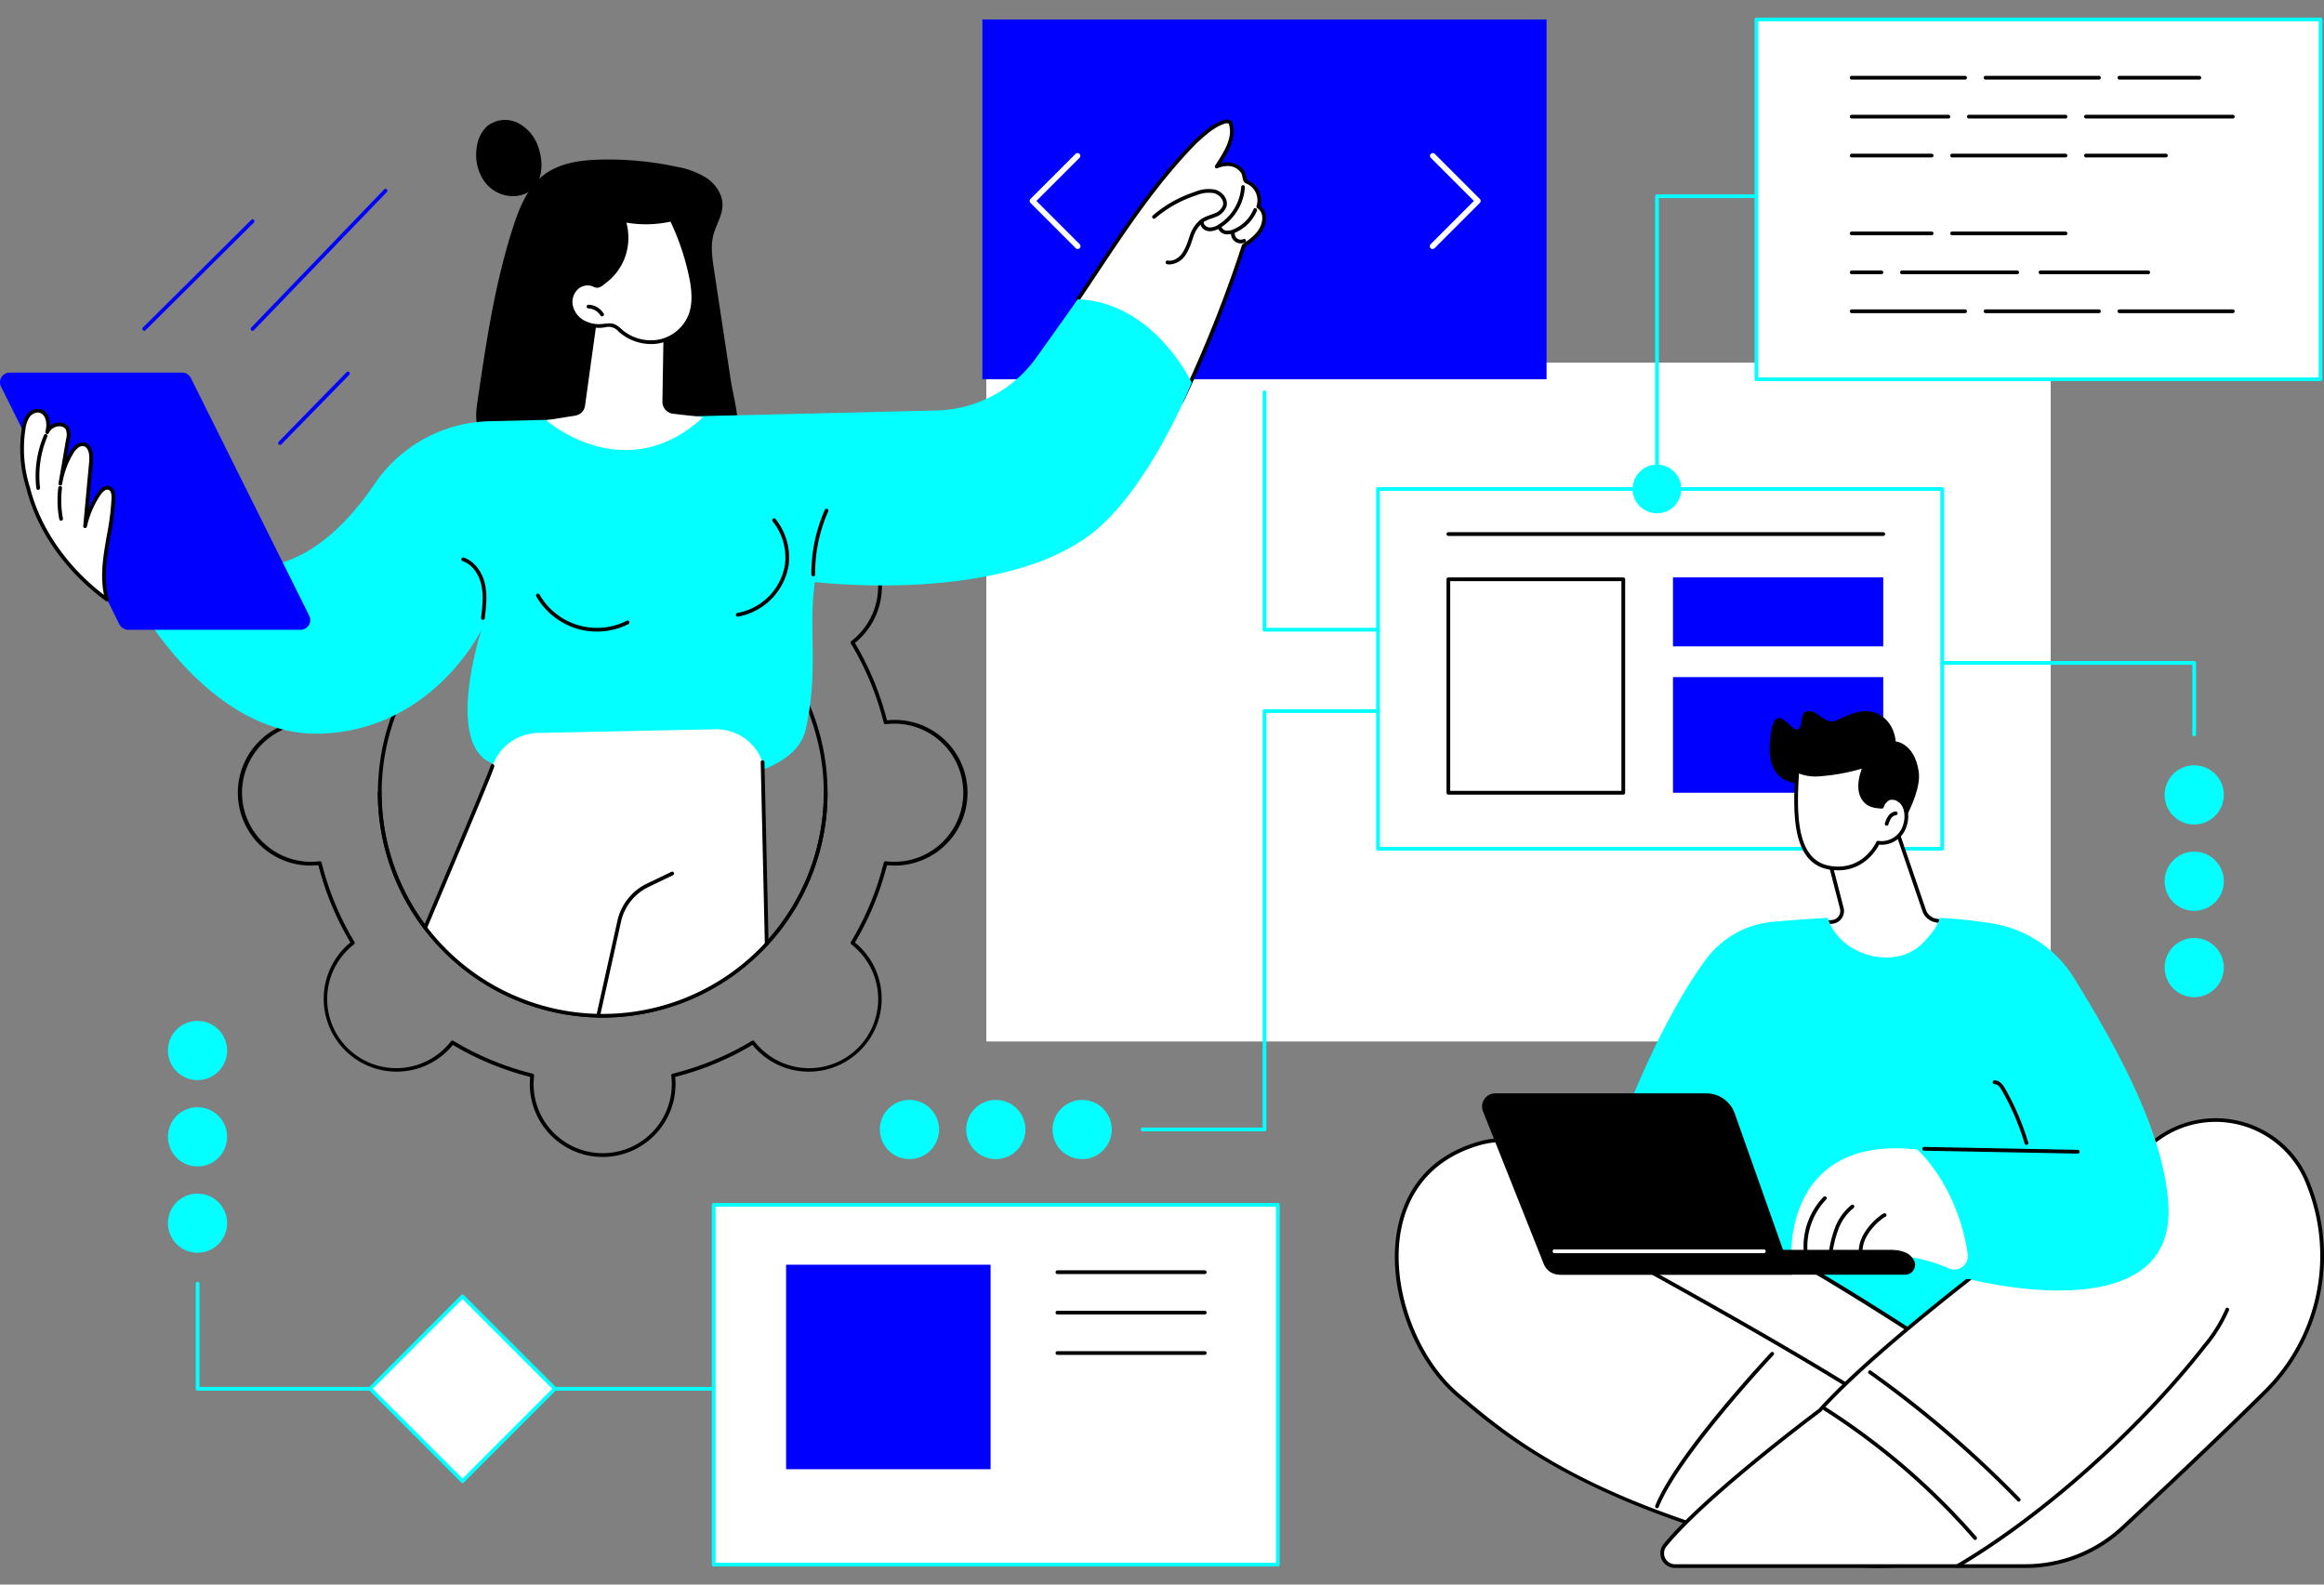 <svg xmlns="http://www.w3.org/2000/svg" xmlns:xlink="http://www.w3.org/1999/xlink" width="660" height="450" viewBox="0 0 660 450"><rect x="0" y="0" width="660" height="450" fill="#808080" stroke="none"/><defs><clipPath id="a"><rect width="660" height="440.281" fill="none"/></clipPath><clipPath id="c"><rect width="660" height="450"/></clipPath></defs><g id="b" clip-path="url(#c)"><g transform="translate(0 5)"><rect width="302.287" height="192.763" transform="translate(280.103 97.997)" fill="#fff"/><g clip-path="url(#a)"><path d="M898.128,354.8H737.912a.53.53,0,0,1-.53-.53V252.1a.529.529,0,0,1,.53-.53H898.128a.53.53,0,0,1,.53.53V354.269a.53.53,0,0,1-.53.53m-159.685-1.06H897.6V252.632H738.442Z" transform="translate(-346.561 -118.236)" fill="#03ffff"/><path d="M825.275,361.634H775.594a.53.53,0,0,1-.53-.53V300.479a.53.53,0,0,1,.53-.53h49.681a.53.53,0,0,1,.53.53V361.1a.53.53,0,0,1-.53.53m-49.151-1.06h48.621V301.009H776.124Z" transform="translate(-364.271 -140.973)"/><rect width="59.716" height="19.578" transform="translate(475.112 158.976)" fill="blue"/><rect width="59.716" height="32.841" transform="translate(475.112 187.29)" fill="blue"/><path d="M899.1,276.785h-123.5a.53.53,0,0,1,0-1.06H899.1a.53.53,0,0,1,0,1.06" transform="translate(-364.271 -129.588)"/><rect width="160.216" height="102.167" transform="translate(278.997 0.529)" fill="blue"/><path d="M766.917,99.774a.8.8,0,0,1-.562-1.357l12.291-12.291L766.355,73.834a.8.8,0,0,1,1.124-1.125l12.853,12.853a.8.8,0,0,1,0,1.125L767.48,99.541a.8.8,0,0,1-.562.233" transform="translate(-360.069 -34.063)" fill="#fff"/><path d="M565.357,99.774a.793.793,0,0,1-.562-.233L551.942,86.688a.8.8,0,0,1,0-1.125L564.8,72.71a.8.8,0,0,1,1.124,1.125L553.628,86.125,565.92,98.416a.8.8,0,0,1-.562,1.357" transform="translate(-259.297 -34.063)" fill="#fff"/><path d="M488.263,588.276a8.4,8.4,0,1,0-8.4,8.418,8.41,8.41,0,0,0,8.4-8.418" transform="translate(-221.58 -272.527)" fill="#03ffff"/><path d="M534.528,588.276a8.4,8.4,0,1,0-8.4,8.418,8.41,8.41,0,0,0,8.4-8.418" transform="translate(-243.324 -272.527)" fill="#03ffff"/><path d="M580.793,588.276a8.4,8.4,0,1,0-8.4,8.418,8.41,8.41,0,0,0,8.4-8.418" transform="translate(-265.068 -272.527)" fill="#03ffff"/><path d="M646.394,490.45H611.8a.53.53,0,0,1,0-1.06h34.066V371.114a.53.53,0,0,1,.53-.53h32.246a.53.53,0,1,1,0,1.06H646.924V489.92a.53.53,0,0,1-.53.53" transform="translate(-287.289 -174.17)" fill="#03ffff"/><rect width="160.216" height="102.167" transform="translate(498.811 0.529)" fill="#fff"/><path d="M1100.878,103.227H940.663a.53.53,0,0,1-.53-.53V.53a.529.529,0,0,1,.53-.53h160.215a.53.53,0,0,1,.53.53V102.7a.53.53,0,0,1-.53.53m-159.685-1.06h159.155V1.06H941.193Z" transform="translate(-441.852)" fill="#03ffff"/><path d="M887.4,178.9a.53.53,0,0,1-.53-.53V95.225a.53.53,0,0,1,.53-.53h28.231a.53.53,0,1,1,0,1.06h-27.7v82.617a.529.529,0,0,1-.53.53" transform="translate(-416.818 -44.506)" fill="#03ffff"/><path d="M874.822,246.439a6.914,6.914,0,1,0,6.915-6.917,6.916,6.916,0,0,0-6.915,6.917" transform="translate(-411.156 -112.573)" fill="#03ffff"/><path d="M1023.921,32.269h-32.2a.53.53,0,0,1,0-1.06h32.2a.53.53,0,1,1,0,1.06" transform="translate(-465.848 -14.668)"/><path d="M1095.645,32.269h-32.2a.53.53,0,1,1,0-1.06h32.2a.53.53,0,1,1,0,1.06" transform="translate(-499.558 -14.668)"/><path d="M1157.866,32.269h-22.7a.53.53,0,1,1,0-1.06h22.7a.53.53,0,1,1,0,1.06" transform="translate(-533.267 -14.668)"/><path d="M1019.169,53.125H991.72a.53.53,0,0,1,0-1.06h27.449a.53.53,0,1,1,0,1.06" transform="translate(-465.848 -24.47)"/><path d="M1081.928,53.125h-27.449a.53.53,0,1,1,0-1.06h27.449a.53.53,0,1,1,0,1.06" transform="translate(-495.344 -24.47)"/><path d="M1158.942,53.125h-41.7a.53.53,0,1,1,0-1.06h41.7a.53.53,0,1,1,0,1.06" transform="translate(-524.839 -24.47)"/><path d="M1014.417,73.982h-22.7a.53.53,0,0,1,0-1.06h22.7a.53.53,0,0,1,0,1.06" transform="translate(-465.848 -34.272)"/><path d="M1077.714,73.982h-32.2a.53.53,0,1,1,0-1.06h32.2a.53.53,0,1,1,0,1.06" transform="translate(-491.13 -34.272)"/><path d="M1139.935,73.982h-22.7a.53.53,0,1,1,0-1.06h22.7a.53.53,0,0,1,0,1.06" transform="translate(-524.84 -34.272)"/><path d="M1014.417,115.694h-22.7a.53.53,0,0,1,0-1.06h22.7a.53.53,0,0,1,0,1.06" transform="translate(-465.848 -53.877)"/><path d="M1077.714,115.694h-32.2a.53.53,0,1,1,0-1.06h32.2a.53.53,0,1,1,0,1.06" transform="translate(-491.13 -53.877)"/><path d="M1000.162,136.55H991.72a.53.53,0,0,1,0-1.06h8.442a.53.53,0,1,1,0,1.06" transform="translate(-465.848 -63.679)"/><path d="M1123.477,136.55h-30.586a.53.53,0,0,1,0-1.06h30.586a.53.53,0,1,1,0,1.06" transform="translate(-513.397 -63.679)"/><path d="M1051.349,136.55h-32.732a.53.53,0,0,1,0-1.06h32.732a.53.53,0,0,1,0,1.06" transform="translate(-478.489 -63.679)"/><path d="M1023.921,157.405h-32.2a.53.53,0,0,1,0-1.06h32.2a.53.53,0,1,1,0,1.06" transform="translate(-465.848 -73.48)"/><path d="M1095.645,157.405h-32.2a.53.53,0,1,1,0-1.06h32.2a.53.53,0,1,1,0,1.06" transform="translate(-499.558 -73.48)"/><path d="M1167.369,157.405h-32.2a.53.53,0,1,1,0-1.06h32.2a.53.53,0,1,1,0,1.06" transform="translate(-533.267 -73.48)"/><path d="M709.318,268.241H677.072a.53.53,0,0,1-.53-.53V200.293a.53.53,0,0,1,1.06,0V267.18h31.716a.53.53,0,1,1,0,1.06" transform="translate(-317.967 -93.886)" fill="#03ffff"/><path d="M98.416,554.384a8.4,8.4,0,1,0-8.418-8.4,8.41,8.41,0,0,0,8.418,8.4" transform="translate(-42.298 -252.656)" fill="#03ffff"/><path d="M98.416,600.649a8.4,8.4,0,1,0-8.418-8.4,8.41,8.41,0,0,0,8.418,8.4" transform="translate(-42.298 -274.4)" fill="#03ffff"/><path d="M98.416,646.914a8.4,8.4,0,1,0-8.418-8.4,8.41,8.41,0,0,0,8.418,8.4" transform="translate(-42.298 -296.144)" fill="#03ffff"/><path d="M251.986,708.287H105.41a.53.53,0,0,1-.53-.53v-29.84a.53.53,0,0,1,1.06,0v29.31H251.986a.53.53,0,0,1,0,1.06" transform="translate(-49.292 -318.364)" fill="#03ffff"/><path d="M1168.23,493.166a8.4,8.4,0,1,0,8.418,8.4,8.41,8.41,0,0,0-8.418-8.4" transform="translate(-545.098 -231.782)" fill="#03ffff"/><path d="M1168.23,446.9a8.4,8.4,0,1,0,8.418,8.4,8.41,8.41,0,0,0-8.418-8.4" transform="translate(-545.098 -210.038)" fill="#03ffff"/><path d="M1168.23,400.635a8.4,8.4,0,1,0,8.418,8.4,8.41,8.41,0,0,0-8.418-8.4" transform="translate(-545.098 -188.294)" fill="#03ffff"/><path d="M1111.764,366.123a.529.529,0,0,1-.53-.53V345.824H1040.2a.53.53,0,1,1,0-1.06h71.565a.529.529,0,0,1,.53.53v20.3a.529.529,0,0,1-.53.53" transform="translate(-488.632 -162.035)" fill="#03ffff"/><rect width="37.101" height="37.101" transform="translate(105.121 389.393) rotate(-45)" fill="#fff"/><path d="M224.1,737.718a.528.528,0,0,1-.375-.155l-26.235-26.234a.529.529,0,0,1,0-.749l26.235-26.234a.529.529,0,0,1,.749,0l26.235,26.234a.53.53,0,0,1,0,.749l-26.235,26.234a.528.528,0,0,1-.375.155m-25.485-26.765L224.1,736.438l25.486-25.485L224.1,685.468Z" transform="translate(-92.746 -321.561)" fill="#03ffff"/><rect width="160.216" height="102.167" transform="translate(202.694 337.158)" fill="#fff"/><path d="M542.178,738.359H381.962a.53.53,0,0,1-.53-.53V635.663a.53.53,0,0,1,.53-.53H542.178a.53.53,0,0,1,.53.53V737.829a.53.53,0,0,1-.53.53M382.492,737.3H541.648V636.193H382.492Z" transform="translate(-179.269 -298.505)" fill="#03ffff"/><rect width="58.076" height="58.076" transform="translate(223.242 354.163)" fill="blue"/><path d="M607.961,672.278H566.117a.53.53,0,0,1,0-1.06h41.844a.53.53,0,0,1,0,1.06" transform="translate(-265.819 -315.465)"/><path d="M607.961,693.937H566.117a.53.53,0,1,1,0-1.06h41.844a.53.53,0,1,1,0,1.06" transform="translate(-265.819 -325.644)"/><path d="M607.961,715.595H566.117a.53.53,0,1,1,0-1.06h41.844a.53.53,0,1,1,0,1.06" transform="translate(-265.819 -335.823)"/><path d="M231.175,427.047a20.708,20.708,0,0,1-20.688-20.682,19.523,19.523,0,0,1,.115-2.045,82.738,82.738,0,0,1-21.966-9.094,19.586,19.586,0,0,1-1.366,1.526A20.685,20.685,0,1,1,158.013,367.5a19.579,19.579,0,0,1,1.526-1.364,82.655,82.655,0,0,1-9.1-21.957,19.843,19.843,0,0,1-2.045.113,20.682,20.682,0,1,1,0-41.363,19.54,19.54,0,0,1,2.045.114,82.693,82.693,0,0,1,9.1-21.957,19.686,19.686,0,0,1-1.526-1.365,20.685,20.685,0,1,1,29.258-29.248A19.572,19.572,0,0,1,188.636,252a82.758,82.758,0,0,1,21.966-9.094,19.505,19.505,0,0,1-.115-2.044,20.689,20.689,0,0,1,41.377,0,19.365,19.365,0,0,1-.114,2.044A82.764,82.764,0,0,1,273.716,252a19.365,19.365,0,0,1,1.366-1.526,20.685,20.685,0,1,1,29.257,29.248,19.5,19.5,0,0,1-1.526,1.365,82.681,82.681,0,0,1,9.1,21.957,19.507,19.507,0,0,1,2.045-.114,20.682,20.682,0,1,1,0,41.363,19.825,19.825,0,0,1-2.045-.113,82.713,82.713,0,0,1-9.1,21.957,19.391,19.391,0,0,1,1.526,1.364,20.685,20.685,0,1,1-29.258,29.248,19.477,19.477,0,0,1-1.365-1.525,82.745,82.745,0,0,1-21.966,9.094,19.382,19.382,0,0,1,.114,2.045,20.709,20.709,0,0,1-20.689,20.682M188.51,394a.528.528,0,0,1,.273.076,81.7,81.7,0,0,0,22.523,9.326.529.529,0,0,1,.4.579,19.622,19.622,0,1,0,39.1,2.381,19.509,19.509,0,0,0-.16-2.382.531.531,0,0,1,.4-.578,81.7,81.7,0,0,0,22.523-9.326.532.532,0,0,1,.691.127,19.626,19.626,0,1,0,27.535-27.524.53.53,0,0,1-.128-.691A81.616,81.616,0,0,0,311,343.476a.536.536,0,0,1,.578-.4,19.616,19.616,0,1,0,2.382-39.085,19.5,19.5,0,0,0-2.382.159.534.534,0,0,1-.578-.4,81.678,81.678,0,0,0-9.33-22.515.53.53,0,0,1,.128-.691,19.624,19.624,0,1,0-27.535-27.525.53.53,0,0,1-.691.127,81.7,81.7,0,0,0-22.523-9.326.531.531,0,0,1-.4-.578,19.622,19.622,0,1,0-39.1-2.382,19.76,19.76,0,0,0,.158,2.381.529.529,0,0,1-.4.579,81.7,81.7,0,0,0-22.523,9.326.53.53,0,0,1-.691-.127,19.443,19.443,0,0,0-1.573-1.8,19.625,19.625,0,1,0-25.962,29.32.53.53,0,0,1,.127.691,81.668,81.668,0,0,0-9.33,22.515.53.53,0,0,1-.577.4,19.616,19.616,0,1,0-2.383,39.084,19.727,19.727,0,0,0,2.383-.158.532.532,0,0,1,.577.4,81.645,81.645,0,0,0,9.33,22.515.53.53,0,0,1-.127.691,19.766,19.766,0,0,0-1.8,1.571,19.626,19.626,0,1,0,29.332,25.953.53.53,0,0,1,.417-.2m42.665-6.544a63.846,63.846,0,1,1,63.867-63.846,63.928,63.928,0,0,1-63.867,63.846m0-126.632a62.786,62.786,0,1,0,62.807,62.786,62.868,62.868,0,0,0-62.807-62.786" transform="translate(-60.021 -103.483)"/><path d="M272.858,62.756a11.868,11.868,0,0,0-5.833-7.05,8.214,8.214,0,0,0-8.819.953,9.683,9.683,0,0,0-2.84,5.685,13.258,13.258,0,0,0,1.94,9.707,10.107,10.107,0,0,0,8.64,4.435c7.652-.452,8.888-7.8,6.912-13.73" transform="translate(-119.921 -25.781)"/><path d="M322.678,107.224c-.5-3.283-.99-6.68-.132-9.886.742-2.774,2.474-5.309,2.557-8.181.091-3.12-1.864-6.024-4.4-7.8a23.293,23.293,0,0,0-8.626-3.263,92.492,92.492,0,0,0-21.6-2.033c-5.707.136-11.725.929-16.244,4.45-4.484,3.495-6.763,9.1-8.534,14.532-5.208,15.982-7.679,32.719-10.127,49.362-.4,2.736-.788,5.632.266,8.186,1.488,3.607,5.377,5.492,9.022,6.806,15.406,5.554,32.1,6.581,48.428,5.57,3.975-.246,8.111-.664,11.492-2.788,7.888-4.958,3.757-16.3,2.636-23.7q-2.369-15.627-4.737-31.253" transform="translate(-119.921 -35.734)"/><path d="M577.39,112.937a79.187,79.187,0,0,0,9.981,13.966,58.039,58.039,0,0,0,6.527,6.271,62.7,62.7,0,0,0,7.322,5.036q1.041.62,2.1,1.21A301.532,301.532,0,0,0,623.3,91c10.181-7.352,4.286-11.2,4.286-11.2,1.593-6.355-3.559-6.92-3.559-6.92-1.516-7.664-8.332-4.5-8.332-4.5,5.575-8.189,8.31-21.582-7.9-4.831-9.582,9.9-21.877,28.276-32.933,44.659.809,1.6,1.647,3.177,2.534,4.732" transform="translate(-270.176 -26.094)" fill="#fff"/><path d="M605.128,137.572a.54.54,0,0,1-.129-.016.53.53,0,0,1-.385-.643,6.108,6.108,0,0,1,1.163-2.2c.142-.2.289-.4.437-.617a368.88,368.88,0,0,0,17.463-43.821.532.532,0,0,1,.2-.27c2.224-1.588,4.324-3.088,5.223-5.484.41-1.232.825-3.518-1.071-4.783a.53.53,0,0,1-.2-.628,5.152,5.152,0,0,0-2.9-6.331c-.8-.266-.972-1.116-1.119-1.866a3.442,3.442,0,0,0-.38-1.189c-1.911-2.547-4.718-2.113-6.732-1.3l-.006,0h0a.5.5,0,0,1-.123.031h0a.554.554,0,0,1-.176-.009h-.015a.539.539,0,0,1-.176-.08h-.012a.56.56,0,0,1-.068-.06s0,0,0,0,0,0,0,0l-.015-.016a.541.541,0,0,1-.09-.149h0a.544.544,0,0,1-.034-.15.531.531,0,0,1,.083-.329l.483-.756c2.19-3.42,4.668-7.289,3.385-11.145a2.048,2.048,0,0,0-.753-.111c-2.943.824-5.223,2.852-7.428,4.813-.3.263-.591.527-.887.785-11.123,11.389-19.436,23.882-28.237,37.108q-2.523,3.793-5.081,7.6a.53.53,0,1,1-.878-.593q2.565-3.8,5.076-7.589c8.829-13.268,17.169-25.8,28.392-37.291.323-.285.616-.545.911-.808,2.313-2.058,4.705-4.185,7.922-5.062a.536.536,0,0,1,.139-.019,2.342,2.342,0,0,1,1.647.473.525.525,0,0,1,.125.2c1.446,4.049-.8,8.051-2.909,11.384a1.287,1.287,0,0,1-.129.321,5.889,5.889,0,0,1,6.464,2.16,4.229,4.229,0,0,1,.554,1.6c.122.619.215,1,.463,1.084a6.278,6.278,0,0,1,3.64,7.306c1.546,1.248,1.968,3.327,1.152,5.777-1,2.659-3.253,4.311-5.463,5.891a370.557,370.557,0,0,1-17.476,43.817.528.528,0,0,1-.039.069c-.163.245-.326.47-.483.686a5.131,5.131,0,0,0-.992,1.837.531.531,0,0,1-.514.4" transform="translate(-270.975 -25.649)"/><path d="M622.336,113.229a4.1,4.1,0,0,1-.728-.065.53.53,0,0,1,.189-1.044c1.72.313,3.29-.936,4.111-2.1a15.2,15.2,0,0,0,1.744-3.838c.122-.349.243-.7.371-1.044a9.578,9.578,0,0,1,3.179-4.74,10.853,10.853,0,0,1,2.6-1.194c.389-.139.78-.278,1.158-.436a4,4,0,0,0,2.488-2.3c.395-1.487-.984-3.053-2.48-3.459a8.942,8.942,0,0,0-5.12.613,33.707,33.707,0,0,0-11.616,6.5.53.53,0,0,1-.707-.79A34.751,34.751,0,0,1,629.5,92.619a9.82,9.82,0,0,1,5.743-.633c1.98.538,3.792,2.623,3.226,4.755a4.98,4.98,0,0,1-3.1,3.007c-.4.169-.814.315-1.213.457a9.918,9.918,0,0,0-2.352,1.068,8.647,8.647,0,0,0-2.787,4.234c-.125.34-.244.683-.364,1.026a16.25,16.25,0,0,1-1.879,4.1,5.8,5.8,0,0,1-4.439,2.6" transform="translate(-290.145 -43.131)"/><path d="M645.862,102.864a3.6,3.6,0,0,1-.411-.024,2.666,2.666,0,0,1-2.445-2.648.519.519,0,0,1,.572-.484.53.53,0,0,1,.484.572c-.063.754.747,1.418,1.512,1.507a4.226,4.226,0,0,0,2.649-.811,13.694,13.694,0,0,0,6.466-10.7.523.523,0,0,1,.562-.5.529.529,0,0,1,.5.562,14.766,14.766,0,0,1-6.973,11.542,5.779,5.779,0,0,1-2.912.982" transform="translate(-302.202 -42.194)"/><path d="M655.27,109.541a3.574,3.574,0,0,1-.577-.046,2.665,2.665,0,0,1-2.247-2.01.53.53,0,0,1,.426-.617.524.524,0,0,1,.617.426,1.629,1.629,0,0,0,1.374,1.154,3.992,3.992,0,0,0,2.2-.411,10.551,10.551,0,0,0,5.558-5.637.53.53,0,0,1,.981.4,11.621,11.621,0,0,1-6.121,6.207,5.624,5.624,0,0,1-2.206.529" transform="translate(-306.638 -47.973)"/><path d="M662.4,117.682a2.761,2.761,0,0,1-2.743-3.29.53.53,0,1,1,1.042.2,1.716,1.716,0,0,0,2.419,1.875.53.53,0,1,1,.452.959,2.742,2.742,0,0,1-1.17.256" transform="translate(-310.008 -53.561)"/><path d="M71.552,235.377S92.58,275.2,124.581,274.272s45.781-29.5,45.781-29.5-9.473,29.037.985,36.8,85.875,15.263,91.112-8.541c3.742-17.01.65-28.294,2.579-41.816,0,0,52.238,6.37,78.4-13.584,16.581-12.647,28.622-43.049,28.622-43.049s-10.7-22.83-32.321-23.663l-11.781,16.534A35.881,35.881,0,0,1,299.6,182.5l-126.823,3.048a40.649,40.649,0,0,0-32.727,17.765c-8.083,11.952-21.119,25.426-38.074,23.54Z" transform="translate(-33.629 -70.931)" fill="#03ffff"/><path d="M435.292,282.352a.53.53,0,0,1-.53-.525,44.531,44.531,0,0,1,3.813-18.354.53.53,0,1,1,.969.43,43.451,43.451,0,0,0-3.722,17.914.53.53,0,0,1-.525.535Z" transform="translate(-204.332 -123.681)"/><path d="M304.484,319.4a19.74,19.74,0,0,1-5.673-.826,20.012,20.012,0,0,1-11.518-9.165.53.53,0,0,1,.921-.525A18.774,18.774,0,0,0,313,316.334a.53.53,0,0,1,.478.946,19.968,19.968,0,0,1-8.99,2.124" transform="translate(-134.992 -145.048)"/><path d="M394.846,296.207a.53.53,0,0,1-.081-1.054,16.667,16.667,0,0,0,13.479-13.679,16.39,16.39,0,0,0-3.5-12.326.53.53,0,0,1,.832-.656,17.454,17.454,0,0,1,3.716,13.131A17.764,17.764,0,0,1,394.929,296.2a.541.541,0,0,1-.082.006" transform="translate(-185.324 -126.094)"/><path d="M253.316,306.974a.528.528,0,0,1-.526-.594c.375-3.082.762-6.268.085-9.323-.572-2.581-2.274-5.718-5.332-6.78a.53.53,0,0,1,.348-1c2.9,1.008,5.209,3.9,6.019,7.551.717,3.232.3,6.658-.068,9.681a.53.53,0,0,1-.526.466" transform="translate(-116.175 -135.942)"/><path d="M85.358,263.24H36.384a2.756,2.756,0,0,1-2.468-1.528L.293,194.2a2.757,2.757,0,0,1,2.468-3.986H51.735a2.758,2.758,0,0,1,2.468,1.528l33.623,67.515a2.757,2.757,0,0,1-2.468,3.986" transform="translate(0 -89.397)" fill="blue"/><path d="M36.615,232.608c-1.133-.471-2.279.617-2.965,1.634a26.6,26.6,0,0,0-3.926,9.17q.844-9.14,1.686-18.279c.181-1.959-.1-4.579-2.028-4.958-1.494-.294-2.752,1.1-3.529,2.411a24.763,24.763,0,0,0-3.154,8.746L24.867,218.7a4.751,4.751,0,0,0-.116-2.911c-.941-1.895-4.021-1.548-5.308.13a5.017,5.017,0,0,0-.5.8c.071-.288.137-.575.19-.863.382-2.058-.243-4.72-2.28-5.2a3.39,3.39,0,0,0-3.358,1.5,8.436,8.436,0,0,0-1.245,3.661,36.7,36.7,0,0,0,1.3,16.715c3.145,12.61,11.889,24.042,22.4,31.689-2.636-9.372,1.541-19.08,1.809-28.813.03-1.081-.153-2.4-1.152-2.815" transform="translate(-5.557 -98.979)" fill="#fff"/><path d="M35.488,264.293a.529.529,0,0,1-.312-.1c-11.355-8.26-19.593-19.92-22.6-31.99a37.222,37.222,0,0,1-1.313-16.926A8.916,8.916,0,0,1,12.6,211.39a3.914,3.914,0,0,1,3.91-1.713c1.924.451,2.846,2.586,2.794,4.72a4.471,4.471,0,0,1,3.046-.868,2.872,2.872,0,0,1,2.409,1.557,5.247,5.247,0,0,1,.163,3.236l-.887,5.173q.418-.845.9-1.651c1.187-2,2.634-2.946,4.087-2.661,1.822.357,2.739,2.424,2.453,5.527L30.23,238.124a27.166,27.166,0,0,1,2.51-4.65c1.1-1.626,2.45-2.307,3.608-1.827.709.294,1.54,1.109,1.479,3.319a74.9,74.9,0,0,1-1.352,10.761c-1.086,6.21-2.113,12.074-.476,17.893a.528.528,0,0,1-.208.577.521.521,0,0,1-.3.1M15.81,210.657a3.109,3.109,0,0,0-2.35,1.348,8,8,0,0,0-1.152,3.435,36.2,36.2,0,0,0,1.285,16.473c2.855,11.442,10.484,22.493,21.031,30.545-1.173-5.6-.167-11.342.808-16.913a74.157,74.157,0,0,0,1.336-10.608c.025-.888-.1-2.01-.826-2.312-.777-.322-1.708.534-2.323,1.442a26.235,26.235,0,0,0-3.848,8.986.53.53,0,0,1-1.046-.162l1.686-18.278c.061-.669.274-4.022-1.6-4.39-1.363-.275-2.533,1.422-2.971,2.16a24.431,24.431,0,0,0-2.981,7.943l-.107.622a.53.53,0,0,1-1.046-.172q.05-.319.109-.635l2.06-12a4.283,4.283,0,0,0-.068-2.585,1.884,1.884,0,0,0-1.562-.974,3.351,3.351,0,0,0-2.85,1.191,4.5,4.5,0,0,0-.445.718.53.53,0,0,1-.987-.367c.069-.277.132-.554.183-.832.306-1.648-.075-4.161-1.88-4.584a1.969,1.969,0,0,0-.455-.052" transform="translate(-5.088 -98.507)"/><path d="M19.818,238.987a.53.53,0,0,1-.526-.468,29.726,29.726,0,0,1,2.144-15.045.53.53,0,0,1,.976.413,28.666,28.666,0,0,0-2.068,14.507.529.529,0,0,1-.464.588.506.506,0,0,1-.063,0" transform="translate(-8.972 -104.878)"/><path d="M31.834,260.847a.53.53,0,0,1-.52-.432,29.027,29.027,0,0,1-.273-8.932.53.53,0,0,1,1.052.131,27.957,27.957,0,0,0,.263,8.606.53.53,0,0,1-.423.619.562.562,0,0,1-.1.009" transform="translate(-14.484 -117.975)"/><path d="M307.437,153.809l-3.707,26.77a3.268,3.268,0,0,1-2.717,2.778l-8.27,1.334s22.272,19.61,44.543-.876l-8.559-.978a3.41,3.41,0,0,1-3.023-3.446l.369-22.05s-1.927-14.6-18.637-3.533" transform="translate(-137.586 -70.341)" fill="#fff"/><path d="M307.734,127.333a5.525,5.525,0,0,0-1.9,5.24,6.929,6.929,0,0,0,3.31,4.612,9.352,9.352,0,0,0,5.637,1.168,7.332,7.332,0,0,1,3.2.024A6.963,6.963,0,0,1,320,139.829a13.06,13.06,0,0,0,11.021,2.931,12.113,12.113,0,0,0,8.7-7.272c1.18-3.031,1.019-6.417.5-9.628a71,71,0,0,0-5.783-17.7,32.187,32.187,0,0,1-13.61.207,15.526,15.526,0,0,1-5.5,17.5,5.965,5.965,0,0,1-1.745,1.123c-.708.151-1.15-.32-1.883-.5a4.731,4.731,0,0,0-3.961.844" transform="translate(-143.701 -50.833)" fill="#fff"/><path d="M328.1,143.071a13.794,13.794,0,0,1-8.919-3.31q-.16-.138-.319-.281A3.656,3.656,0,0,0,315,138.342c-.211.025-.422.05-.63.069a9.9,9.9,0,0,1-5.959-1.241,7.465,7.465,0,0,1-3.559-4.974,6.086,6.086,0,0,1,2.091-5.75,5.279,5.279,0,0,1,4.413-.941,4.4,4.4,0,0,1,.8.3,1.29,1.29,0,0,0,.842.2,4.1,4.1,0,0,0,1.2-.765c.123-.1.238-.189.341-.265a14.993,14.993,0,0,0,5.313-16.905.53.53,0,0,1,.607-.69,31.751,31.751,0,0,0,13.384-.2.531.531,0,0,1,.6.3,72.13,72.13,0,0,1,5.823,17.836c.419,2.592.82,6.438-.53,9.9a12.717,12.717,0,0,1-9.08,7.6,12.535,12.535,0,0,1-2.558.261m-11.833-5.891a4.087,4.087,0,0,1,1.428.231,5.969,5.969,0,0,1,1.874,1.278c.1.091.2.182.307.271a12.575,12.575,0,0,0,10.566,2.813,11.632,11.632,0,0,0,8.31-6.945c1.256-3.226.87-6.882.471-9.352a70.247,70.247,0,0,0-5.566-17.174,32.853,32.853,0,0,1-12.54.276,16.321,16.321,0,0,1-.613,10.416,16.142,16.142,0,0,1-5.335,6.83c-.094.069-.2.153-.312.243a4.554,4.554,0,0,1-1.639.972,2.252,2.252,0,0,1-1.5-.269,3.423,3.423,0,0,0-.617-.235,4.193,4.193,0,0,0-3.509.747,5.005,5.005,0,0,0-1.7,4.73,6.4,6.4,0,0,0,3.06,4.249,8.838,8.838,0,0,0,5.316,1.1c.2-.018.4-.042.6-.066a11.914,11.914,0,0,1,1.4-.11m-9-10.316h0Z" transform="translate(-143.232 -50.364)"/><path d="M318.726,157.15a.529.529,0,0,1-.454-.255,4.248,4.248,0,0,0-3.406-1.995.53.53,0,0,1-.511-.548.524.524,0,0,1,.547-.511,5.262,5.262,0,0,1,4.277,2.5.53.53,0,0,1-.453.805" transform="translate(-147.743 -72.303)"/><path d="M278.225,462.66a63.177,63.177,0,0,0,46.588-20.426l-1.176-51.586a13.932,13.932,0,0,0-13.442-9.331l-50.371,1.048a13.939,13.939,0,0,0-12.876,9.371c-1.365,3.935-9.914,24.063-19.133,45.941a63.241,63.241,0,0,0,50.409,24.983" transform="translate(-107.071 -179.213)" fill="#fff"/><path d="M227.346,446.98a.53.53,0,0,1-.489-.736l4.434-10.515c7.271-17.233,13.55-32.118,14.687-35.394a.53.53,0,0,1,1,.348c-1.149,3.309-7.434,18.207-14.712,35.458l-4.434,10.515a.53.53,0,0,1-.489.324" transform="translate(-106.601 -187.985)"/><path d="M409.313,450.572a.531.531,0,0,1-.53-.518l-1.176-51.585a.531.531,0,0,1,.518-.542h.012a.53.53,0,0,1,.53.518l1.176,51.586a.53.53,0,0,1-.518.542Z" transform="translate(-191.57 -187.021)"/><path d="M320.181,498.776a.576.576,0,0,1-.116-.012.531.531,0,0,1-.4-.633l5.9-26.533a15.43,15.43,0,0,1,8.43-10.621l6.916-3.323a.53.53,0,0,1,.459.956l-6.916,3.323a14.378,14.378,0,0,0-7.853,9.9l-5.9,26.534a.531.531,0,0,1-.517.415" transform="translate(-150.232 -215.067)"/><path d="M266.291,478.71a63.928,63.928,0,0,1-63.867-63.846.53.53,0,0,1,1.06,0,62.807,62.807,0,0,0,125.615,0,.53.53,0,0,1,1.06,0,63.929,63.929,0,0,1-63.867,63.846" transform="translate(-95.137 -194.732)"/><path d="M76.794,139.745a.53.53,0,0,1-.374-.906l30.775-30.567a.53.53,0,0,1,.748.753L77.167,139.591a.53.53,0,0,1-.374.154" transform="translate(-35.843 -50.814)" fill="blue"/><path d="M134.859,132.063a.53.53,0,0,1-.382-.9l37.751-39.23a.53.53,0,0,1,.764.735L135.241,131.9a.529.529,0,0,1-.382.163" transform="translate(-63.133 -43.132)" fill="blue"/><path d="M149.568,210.5a.53.53,0,0,1-.379-.9l19.286-19.749a.53.53,0,1,1,.759.74l-19.286,19.749a.529.529,0,0,1-.38.16" transform="translate(-70.046 -89.152)" fill="blue"/><path d="M961.75,391.64s-14.615,4.231-13.479-11c1.021-13.7,5.821-3.21,7.761-3.818,2.091-.655.366-4.872,3.064-5.215,2.655-.337,4.7,3.53,7.352,2.857s7.948-4.747,13.071-1.8c4.289,2.47,4.493,7.522,4.493,7.522s5.31.449,6.535,8.533-9.8,23.13-9.8,23.13Z" transform="translate(-445.647 -174.64)"/><path d="M996.89,434.766l7.794,22.795a4.3,4.3,0,0,0,3.248,2.83l3.47.675s-9.023,19.593-24.229,16.311-11.862-16.311-11.862-16.311l3.217-.26a3.114,3.114,0,0,0,2.763-3.882l-3.616-14.008s14.735-11.88,19.214-8.149" transform="translate(-458.238 -203.994)" fill="#fff"/><path d="M990.079,477.807a16.491,16.491,0,0,1-3.492-.379c-5.014-1.082-8.6-3.32-10.66-6.652a14.385,14.385,0,0,1-1.6-10.309.532.532,0,0,1,.471-.4l3.217-.26a2.583,2.583,0,0,0,2.292-3.221l-3.615-14.008a.529.529,0,0,1,.181-.545c1.542-1.243,15.205-12.042,19.886-8.144a.528.528,0,0,1,.163.236l7.794,22.795a3.782,3.782,0,0,0,2.847,2.482l3.47.675a.53.53,0,0,1,.38.742c-.085.184-7.991,16.986-21.33,16.986m-14.8-16.711a13.451,13.451,0,0,0,1.561,9.134c1.9,3.071,5.259,5.145,9.975,6.162,13.117,2.831,21.654-12.158,23.332-15.405l-2.787-.542a4.842,4.842,0,0,1-3.648-3.18l-7.744-22.645c-3.446-2.525-14,4.722-18.165,8.029l3.53,13.676a3.645,3.645,0,0,1-3.234,4.543Z" transform="translate(-457.763 -203.528)"/><path d="M985.661,422.427s-3.776,8.722-13.667,7.111-10.142-14.2-9.259-27.567a11.687,11.687,0,0,0,5.714,1.107c4.293-.13,13.213-1.85,13.632-2.835-1.608,3.78-2.221,7.661-.213,10.083.787,1.057,2.273,1.82,4.9,1.865,0,0,1.253-4.189,4.985-1.758s2.344,12.69-6.09,11.994" transform="translate(-452.32 -188.11)" fill="#fff"/><path d="M973.885,429.794a15.222,15.222,0,0,1-2.448-.2c-10.553-1.718-10.541-15.419-9.7-28.125a.529.529,0,0,1,.263-.423.522.522,0,0,1,.5-.019,11.287,11.287,0,0,0,5.466,1.054c4.351-.133,12.421-1.8,13.181-2.555a.53.53,0,0,1,.954.458c-1.269,2.981-2.349,7.057-.293,9.537.76,1.018,2.143,1.57,4.128,1.662a4.152,4.152,0,0,1,2.187-2.329,3.819,3.819,0,0,1,3.45.669c2.048,1.336,2.785,4.7,1.713,7.831a7.429,7.429,0,0,1-7.775,5.158c-.773,1.483-4.27,7.286-11.623,7.286m-11.141-27.5c-.757,12.023-.612,24.709,8.864,26.251,9.37,1.526,13.058-6.714,13.095-6.8a.537.537,0,0,1,.53-.317,6.379,6.379,0,0,0,7.047-4.422c.9-2.64.338-5.539-1.289-6.6a2.837,2.837,0,0,0-2.506-.562,3.443,3.443,0,0,0-1.681,2.027.53.53,0,0,1-.508.378h-.009c-2.531-.043-4.32-.742-5.316-2.077-1.694-2.044-1.825-5.231-.382-9.253a56.75,56.75,0,0,1-12.6,2.218,12.7,12.7,0,0,1-5.249-.845m18.379-2.729h0" transform="translate(-451.85 -187.639)"/><path d="M1010.458,429.418a.538.538,0,0,1-.171-.029.53.53,0,0,1-.33-.673,7.671,7.671,0,0,1,.937-2.041,2.923,2.923,0,0,1,2.117-1.3.547.547,0,0,1,.566.492.531.531,0,0,1-.493.566,1.9,1.9,0,0,0-1.328.855,6.786,6.786,0,0,0-.8,1.765.529.529,0,0,1-.5.359" transform="translate(-474.655 -199.924)"/><path d="M1009.968,664.624l-46.114-5.781-4.406,10.533,35.716,17.394s17.69-12.192,14.8-22.146" transform="translate(-450.93 -309.649)" fill="#03ffff"/><path d="M922.267,674.458s-115.08-81.74-149.9-72.2-26.968,54.416-6.477,71.727c14.244,12.033,36.793,31.267,100.514,46.11s55.865-45.64,55.865-45.64" transform="translate(-351.731 -282.691)" fill="#fff"/><path d="M884.376,722.494a82.385,82.385,0,0,1-18.561-2.359c-63.549-14.8-86.7-34.365-100.536-46.054l-.2-.168c-6.212-5.249-11.369-13.045-14.52-21.954-3.227-9.123-4.022-18.6-2.238-26.7,1.881-8.532,7.474-19.619,23.437-23.995,14.587-4,44.331,6.963,88.415,32.573,32.764,19.034,61.646,39.5,61.933,39.7a.528.528,0,0,1,.218.364c.033.259,3.186,26.059-12.09,39.883-6.4,5.794-15.063,8.7-25.86,8.7M778.356,601.536a23.946,23.946,0,0,0-6.316.757c-15.453,4.235-20.864,14.954-22.682,23.2-3.518,15.954,3.689,36.867,16.406,47.611l.2.169c14.652,12.378,36.793,31.086,100.093,45.831,19.384,4.516,34.007,2.467,43.466-6.091,14.11-12.764,12.053-36.173,11.779-38.737-5.056-3.565-103.717-72.739-142.945-72.739" transform="translate(-351.265 -282.213)"/><path d="M887.4,759.343a.522.522,0,0,1-.2-.038.53.53,0,0,1-.3-.689c5.893-14.731,31.719-42.316,32.816-43.483a.53.53,0,1,1,.772.726c-.267.285-26.785,28.607-32.6,43.15a.53.53,0,0,1-.492.333" transform="translate(-416.817 -336.026)"/><path d="M941.783,708.128a.531.531,0,0,1-.34-.123c-17.55-14.722-97.166-57.569-97.968-58a.53.53,0,1,1,.5-.934c.8.432,80.515,43.331,98.148,58.121a.53.53,0,0,1-.341.936" transform="translate(-396.292 -305.026)"/><path d="M891.471,711.429a3.636,3.636,0,0,0,2.812,5.939h99.437a40.734,40.734,0,0,0,27.756-10.917c10.7-9.963,26.844-25.142,40.454-38.6a54.35,54.35,0,0,0,12.4-58.431l-.352-.9a28.055,28.055,0,0,0-42.365-12.638C1001.648,617.2,954.2,652.227,935.4,673.152c0,0-32.127,23.848-43.927,38.277" transform="translate(-418.595 -277.617)" fill="#fff"/><path d="M993.252,717.425H893.815a4.166,4.166,0,0,1-3.222-6.8c11.508-14.074,42.627-37.329,43.978-38.336,19.192-21.331,68.545-57.584,96.266-77.3A28.584,28.584,0,0,1,1074,607.856l.353.9a54.845,54.845,0,0,1-12.522,59c-13.482,13.33-29.446,28.353-40.465,38.61a41.142,41.142,0,0,1-28.118,11.058m54.077-126.683a27.322,27.322,0,0,0-15.876,5.1c-27.7,19.706-77.029,55.938-96.128,77.189a.589.589,0,0,1-.078.071c-.321.238-32.21,23.974-43.832,38.187a3.106,3.106,0,0,0,2.4,5.073h99.437a40.081,40.081,0,0,0,27.395-10.775c11.014-10.251,26.97-25.267,40.443-38.587a53.786,53.786,0,0,0,12.279-57.86l-.352-.9a27.629,27.629,0,0,0-25.688-17.5M891,710.956h0Z" transform="translate(-418.127 -277.144)"/><path d="M1048.358,765.164a.53.53,0,0,1-.269-.987c24-14.122,51.472-38.571,69.982-62.286a42.108,42.108,0,0,0,6.429-10.3.53.53,0,1,1,.988.384,43,43,0,0,1-6.582,10.564c-18.584,23.812-46.171,48.364-70.28,62.548a.526.526,0,0,1-.268.073" transform="translate(-492.467 -324.883)"/><path d="M1020,782.172a.529.529,0,0,1-.4-.182,196.667,196.667,0,0,0-42.58-36.649.53.53,0,0,1,.569-.895,197.75,197.75,0,0,1,42.81,36.848.53.53,0,0,1-.4.878" transform="translate(-459.076 -349.843)"/><path d="M1043.763,762.108a.529.529,0,0,1-.38-.161,306.272,306.272,0,0,0-42.177-36.159.53.53,0,0,1,.614-.865,307.389,307.389,0,0,1,42.323,36.285.53.53,0,0,1-.38.9" transform="translate(-470.451 -340.659)"/><path d="M889.935,494.15a26.538,26.538,0,0,1,18.9-10.636c4.288-.4,9.663-.816,15.659-1.123a13.726,13.726,0,0,0,1.391,3.111,16.8,16.8,0,0,0,7.493,6.43,18.49,18.49,0,0,0,9.748,1.586,13.871,13.871,0,0,0,8.581-4.195c1.83-1.972,4.025-4.355,4.587-6.939a141.423,141.423,0,0,1,14.832,1.559,33.7,33.7,0,0,1,23.458,15.737c9.448,15.415,25.808,42.826,26.683,64.879,1.41,35.542-56.287,20.464-56.287,20.464l-64.806-5.953-37.543-29.059s11.686-34.763,27.3-55.862" transform="translate(-405.427 -226.716)" fill="#03ffff"/><path d="M1009.927,635.862a3.842,3.842,0,0,1-5.353,4.08,43.276,43.276,0,0,0-17.964-3.708l-26.751.268s-2.088-34.479,35.732-30.314c0,0,11.413,9.932,14.336,29.673" transform="translate(-451.113 -284.737)" fill="#fff"/><path d="M996.506,653.507a.529.529,0,0,1-.523-.453,10.44,10.44,0,0,1,1.365-6.534,17.708,17.708,0,0,1,4.361-4.964,5.987,5.987,0,0,1,1.367-.9.53.53,0,0,1,.424.971,5.039,5.039,0,0,0-1.119.749,16.684,16.684,0,0,0-4.109,4.662,9.389,9.389,0,0,0-1.241,5.862.53.53,0,0,1-.447.6.484.484,0,0,1-.077.006" transform="translate(-468.058 -301.079)"/><path d="M980.267,650.862a.53.53,0,0,1-.525-.6,33.274,33.274,0,0,1,1.839-7.655,15.105,15.105,0,0,1,4.644-6.457.53.53,0,0,1,.646.841,14.053,14.053,0,0,0-4.306,6.008,32.335,32.335,0,0,0-1.775,7.412.53.53,0,0,1-.524.455" transform="translate(-460.465 -298.93)"/><path d="M967.067,648.744a.53.53,0,0,1-.526-.467,20.258,20.258,0,0,1,5.548-16.6.53.53,0,0,1,.722.775,19.551,19.551,0,0,0-5.217,15.7.53.53,0,0,1-.464.589.515.515,0,0,1-.063,0" transform="translate(-454.192 -296.812)"/><path d="M830.945,667.3h97.578a2.874,2.874,0,0,0,1.632-.476,2.82,2.82,0,0,0,1.062-3.321c-1.151-2.414-3.529-3.264-7.045-3.264h-99.63l1.293,3.516a5.455,5.455,0,0,0,5.11,3.545" transform="translate(-387.525 -310.303)"/><path d="M816.1,627.9a4.767,4.767,0,0,1-4.428-3L794.4,581.531a3.736,3.736,0,0,1,3.469-5.119h59.971a8.532,8.532,0,0,1,8.042,5.685l16.215,45.8Z" transform="translate(-373.233 -270.907)"/><path d="M891.919,661.1H832.461a.53.53,0,0,1,0-1.06h59.458a.53.53,0,0,1,0,1.06" transform="translate(-390.998 -310.21)" fill="#fff"/><path d="M1074.148,607h-.01l-43.627-.828a.53.53,0,0,1-.52-.54.54.54,0,0,1,.54-.52l43.628.828a.53.53,0,0,1-.01,1.06" transform="translate(-484.084 -284.397)"/><path d="M1077.325,587.774a.53.53,0,0,1-.508-.378,72.645,72.645,0,0,0-6.438-15.034c-.711-1.249-1.362-1.833-2.044-1.833-.018,0-.036,0-.058,0a.53.53,0,0,1-.017-1.06c1.483-.059,2.448,1.327,3.04,2.367a73.686,73.686,0,0,1,6.533,15.255.531.531,0,0,1-.356.66.543.543,0,0,1-.152.022" transform="translate(-501.829 -267.644)"/></g></g></g></svg>